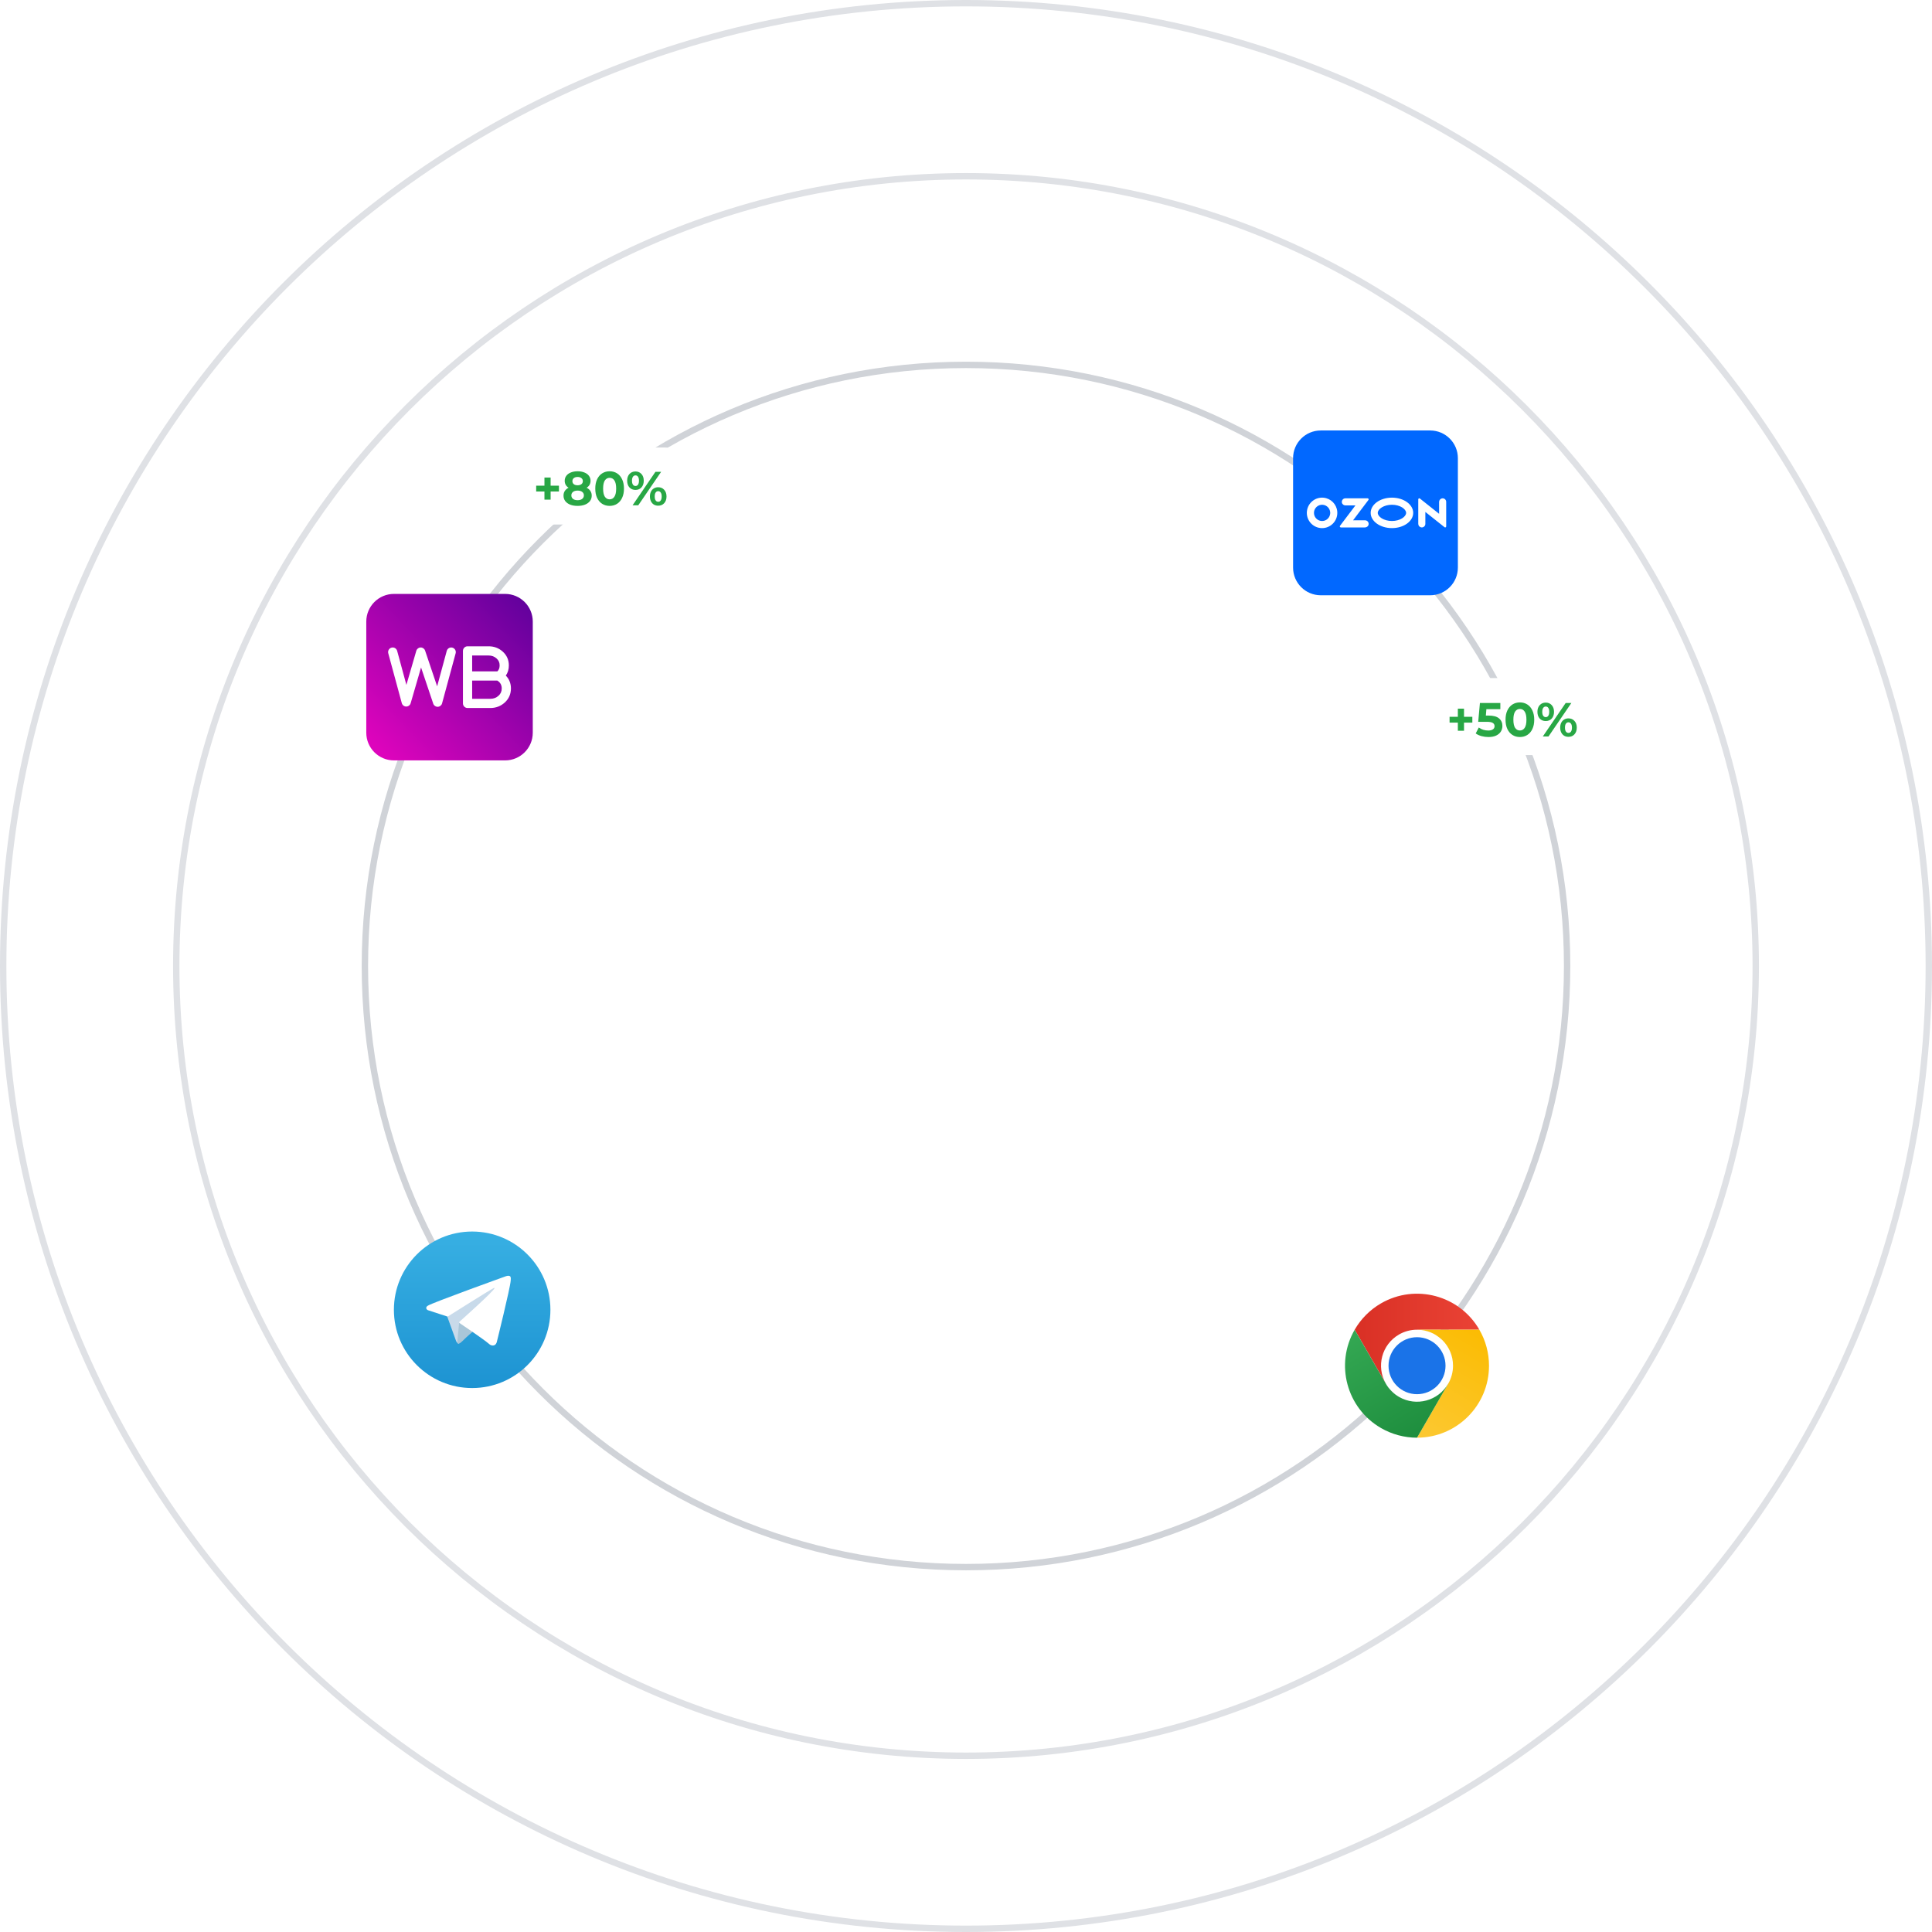 <?xml version="1.0" encoding="UTF-8"?> <svg xmlns="http://www.w3.org/2000/svg" width="2424" height="2424" viewBox="0 0 2424 2424" fill="none"><path d="M1212 1966.2C1628.53 1966.2 1966.2 1628.53 1966.2 1212C1966.2 795.47 1628.53 457.806 1212 457.806C795.471 457.806 457.807 795.47 457.807 1212C457.807 1628.53 795.471 1966.2 1212 1966.2Z" stroke="#D0D3D8" stroke-width="8" stroke-miterlimit="10"></path><path d="M1212 2202.85C1759.23 2202.85 2202.85 1759.23 2202.85 1212C2202.85 664.765 1759.23 221.145 1212 221.145C664.766 221.145 221.145 664.765 221.145 1212C221.145 1759.23 664.766 2202.85 1212 2202.85Z" stroke="#DFE1E5" stroke-width="8" stroke-miterlimit="10"></path><path d="M1212 2420C1879.16 2420 2420 1879.16 2420 1212C2420 544.84 1879.16 4 1212 4C544.84 4 4 544.84 4 1212C4 1879.16 544.84 2420 1212 2420Z" stroke="#DFE1E5" stroke-width="8" stroke-miterlimit="10"></path><g filter="url(#filter0_d_3995_509)"><path d="M834.598 561.478H676.714C666.437 561.478 658.105 569.809 658.105 580.087V639.496C658.105 649.773 666.437 658.105 676.714 658.105H834.598C844.876 658.105 853.207 649.773 853.207 639.496V580.087C853.207 569.809 844.876 561.478 834.598 561.478Z" fill="white"></path></g><path d="M701.28 616.66H690.84V626.86H683.1V616.66H672.72V609.34H683.1V599.14H690.84V609.34H701.28V616.66ZM735.998 611.92C738.078 612.96 739.658 614.32 740.738 616C741.858 617.68 742.418 619.62 742.418 621.82C742.418 624.42 741.678 626.7 740.198 628.66C738.718 630.58 736.638 632.08 733.958 633.16C731.278 634.2 728.178 634.72 724.658 634.72C721.138 634.72 718.038 634.2 715.358 633.16C712.718 632.08 710.658 630.58 709.178 628.66C707.738 626.7 707.018 624.42 707.018 621.82C707.018 619.62 707.558 617.68 708.638 616C709.758 614.32 711.338 612.96 713.378 611.92C711.818 610.96 710.618 609.76 709.778 608.32C708.938 606.84 708.518 605.16 708.518 603.28C708.518 600.84 709.198 598.72 710.558 596.92C711.918 595.12 713.818 593.74 716.258 592.78C718.698 591.78 721.498 591.28 724.658 591.28C727.858 591.28 730.678 591.78 733.118 592.78C735.598 593.74 737.518 595.12 738.878 596.92C740.238 598.72 740.918 600.84 740.918 603.28C740.918 605.16 740.498 606.84 739.658 608.32C738.818 609.76 737.598 610.96 735.998 611.92ZM724.658 598.42C722.698 598.42 721.118 598.9 719.918 599.86C718.758 600.78 718.178 602.06 718.178 603.7C718.178 605.3 718.758 606.56 719.918 607.48C721.078 608.4 722.658 608.86 724.658 608.86C726.658 608.86 728.258 608.4 729.458 607.48C730.658 606.56 731.258 605.3 731.258 603.7C731.258 602.06 730.658 600.78 729.458 599.86C728.258 598.9 726.658 598.42 724.658 598.42ZM724.658 627.58C727.098 627.58 729.018 627.04 730.418 625.96C731.858 624.84 732.578 623.36 732.578 621.52C732.578 619.68 731.858 618.22 730.418 617.14C729.018 616.06 727.098 615.52 724.658 615.52C722.258 615.52 720.358 616.06 718.958 617.14C717.558 618.22 716.858 619.68 716.858 621.52C716.858 623.4 717.558 624.88 718.958 625.96C720.358 627.04 722.258 627.58 724.658 627.58ZM764.867 634.72C761.387 634.72 758.287 633.86 755.567 632.14C752.847 630.42 750.707 627.94 749.147 624.7C747.627 621.42 746.867 617.52 746.867 613C746.867 608.48 747.627 604.6 749.147 601.36C750.707 598.08 752.847 595.58 755.567 593.86C758.287 592.14 761.387 591.28 764.867 591.28C768.347 591.28 771.447 592.14 774.167 593.86C776.887 595.58 779.007 598.08 780.527 601.36C782.087 604.6 782.867 608.48 782.867 613C782.867 617.52 782.087 621.42 780.527 624.7C779.007 627.94 776.887 630.42 774.167 632.14C771.447 633.86 768.347 634.72 764.867 634.72ZM764.867 626.5C767.427 626.5 769.427 625.4 770.867 623.2C772.347 621 773.087 617.6 773.087 613C773.087 608.4 772.347 605 770.867 602.8C769.427 600.6 767.427 599.5 764.867 599.5C762.347 599.5 760.347 600.6 758.867 602.8C757.427 605 756.707 608.4 756.707 613C756.707 617.6 757.427 621 758.867 623.2C760.347 625.4 762.347 626.5 764.867 626.5ZM797.31 614.68C794.23 614.68 791.71 613.64 789.75 611.56C787.83 609.44 786.87 606.62 786.87 603.1C786.87 599.58 787.83 596.78 789.75 594.7C791.71 592.58 794.23 591.52 797.31 591.52C800.39 591.52 802.89 592.58 804.81 594.7C806.73 596.78 807.69 599.58 807.69 603.1C807.69 606.62 806.73 609.44 804.81 611.56C802.89 613.64 800.39 614.68 797.31 614.68ZM822.33 592H829.47L800.79 634H793.65L822.33 592ZM797.31 609.76C798.67 609.76 799.73 609.2 800.49 608.08C801.29 606.96 801.69 605.3 801.69 603.1C801.69 600.9 801.29 599.24 800.49 598.12C799.73 597 798.67 596.44 797.31 596.44C795.99 596.44 794.93 597.02 794.13 598.18C793.33 599.3 792.93 600.94 792.93 603.1C792.93 605.26 793.33 606.92 794.13 608.08C794.93 609.2 795.99 609.76 797.31 609.76ZM825.81 634.48C823.81 634.48 822.01 634.02 820.41 633.1C818.85 632.14 817.63 630.78 816.75 629.02C815.87 627.26 815.43 625.22 815.43 622.9C815.43 620.58 815.87 618.54 816.75 616.78C817.63 615.02 818.85 613.68 820.41 612.76C822.01 611.8 823.81 611.32 825.81 611.32C828.89 611.32 831.39 612.38 833.31 614.5C835.27 616.58 836.25 619.38 836.25 622.9C836.25 626.42 835.27 629.24 833.31 631.36C831.39 633.44 828.89 634.48 825.81 634.48ZM825.81 629.56C827.17 629.56 828.23 629 828.99 627.88C829.79 626.72 830.19 625.06 830.19 622.9C830.19 620.74 829.79 619.1 828.99 617.98C828.23 616.82 827.17 616.24 825.81 616.24C824.49 616.24 823.43 616.8 822.63 617.92C821.83 619.04 821.43 620.7 821.43 622.9C821.43 625.1 821.83 626.76 822.63 627.88C823.43 629 824.49 629.56 825.81 629.56Z" fill="#28A745"></path><g filter="url(#filter1_d_3995_509)"><path d="M1794.39 540.098H1657.1C1637.92 540.098 1622.37 555.65 1622.37 574.835V712.12C1622.37 731.305 1637.92 746.857 1657.1 746.857H1794.39C1813.57 746.857 1829.13 731.305 1829.13 712.12V574.835C1829.13 555.65 1813.57 540.098 1794.39 540.098Z" fill="#0168FF"></path></g><path fill-rule="evenodd" clip-rule="evenodd" d="M1660.75 624.469C1650.25 623.362 1640.84 630.976 1639.73 641.48C1638.62 651.983 1646.24 661.391 1656.74 662.498C1667.25 663.606 1676.65 655.992 1677.76 645.488C1677.9 644.174 1677.9 642.853 1677.77 641.539C1676.86 632.533 1669.75 625.411 1660.75 624.469ZM1660.13 653.599C1654.55 654.346 1649.41 650.432 1648.67 644.849C1647.92 639.265 1651.83 634.132 1657.42 633.386C1663 632.64 1668.13 636.553 1668.88 642.137C1669 643.025 1669 643.925 1668.88 644.819C1668.28 649.39 1664.69 652.99 1660.12 653.599H1660.13ZM1687.99 625.227C1685.53 625.227 1683.53 627.234 1683.54 629.697C1683.54 630.005 1683.58 630.307 1683.63 630.609C1684.06 632.711 1686.01 634.15 1688.16 634.15H1700.57L1681.25 659.71C1680.83 660.272 1680.94 661.072 1681.5 661.492C1681.72 661.658 1681.99 661.747 1682.27 661.752H1712.56C1714.7 661.752 1716.67 660.314 1717.09 658.212C1717.6 655.802 1716.06 653.434 1713.64 652.924C1713.35 652.859 1713.04 652.83 1712.73 652.83H1697.61L1716.91 627.288C1717.34 626.719 1717.23 625.914 1716.66 625.488C1716.44 625.322 1716.17 625.227 1715.89 625.227H1687.99ZM1809.06 625.328C1806.99 625.819 1805.55 627.678 1805.58 629.804V644.653L1781.51 625.499C1780.95 625.061 1780.16 625.15 1779.71 625.707C1779.53 625.932 1779.43 626.216 1779.43 626.506V657.17C1779.4 659.295 1780.85 661.154 1782.91 661.646C1785.32 662.173 1787.69 660.657 1788.23 658.253C1788.3 657.939 1788.33 657.614 1788.33 657.288V642.309L1812.4 661.462C1812.95 661.9 1813.76 661.812 1814.2 661.255C1814.38 661.03 1814.48 660.746 1814.48 660.456V629.679C1814.48 627.216 1812.49 625.221 1810.03 625.221C1809.7 625.221 1809.38 625.257 1809.07 625.328H1809.06ZM1746.4 633.291C1756.58 633.291 1764.19 638.673 1764.19 643.481C1764.19 648.289 1756.58 653.67 1746.4 653.67C1736.22 653.67 1728.61 648.289 1728.61 643.481C1728.61 638.673 1736.22 633.291 1746.4 633.291ZM1746.4 624.369C1731.66 624.369 1719.72 632.924 1719.72 643.481C1719.72 654.038 1731.66 662.593 1746.4 662.593C1761.14 662.593 1773.08 654.038 1773.08 643.481C1773.08 632.924 1761.14 624.369 1746.4 624.369Z" fill="white"></path><g filter="url(#filter2_d_3995_509)"><path d="M633.711 745.151H494.294C475.109 745.151 459.557 760.704 459.557 779.889V919.305C459.557 938.49 475.109 954.043 494.294 954.043H633.711C652.896 954.043 668.448 938.49 668.448 919.305V779.889C668.448 760.704 652.896 745.151 633.711 745.151Z" fill="url(#paint0_linear_3995_509)"></path></g><path d="M567.614 812.585C564.535 811.75 561.361 813.568 560.521 816.652L548.46 861.135L533.35 816.297C532.545 813.905 530.283 812.307 527.749 812.366C525.227 812.419 523.024 814.107 522.32 816.528L509.88 859.318L498.299 816.641C497.464 813.562 494.291 811.738 491.206 812.579C488.127 813.414 486.304 816.587 487.144 819.672L504.113 882.196C504.794 884.694 507.05 886.435 509.637 886.459C512.225 886.476 514.516 884.777 515.238 882.29L528.276 837.446L543.575 882.853C544.369 885.209 546.577 886.784 549.052 886.784C549.111 886.784 549.17 886.784 549.23 886.784C551.776 886.707 553.966 884.978 554.635 882.521L571.675 819.678C572.51 816.599 570.693 813.426 567.608 812.585H567.614Z" fill="white"></path><path d="M634.63 847.653C637.164 844.047 638.437 839.778 638.437 834.894C638.437 828.002 635.88 822.194 630.841 817.617C625.909 813.147 619.941 810.879 613.102 810.879H586.613C583.421 810.879 580.834 813.466 580.834 816.658V882.532C580.834 885.724 583.421 888.311 586.613 888.311H615.18C622.179 888.311 628.277 885.99 633.316 881.413C638.455 876.742 641.054 870.78 641.054 863.692C641.054 857.41 638.775 851.833 634.63 847.653ZM592.391 822.436H613.102C617.034 822.436 620.296 823.662 623.079 826.178C625.672 828.535 626.88 831.3 626.88 834.888C626.88 838.002 625.986 840.37 624.026 842.348H592.391V822.43V822.436ZM625.536 872.864C622.611 875.516 619.325 876.754 615.18 876.754H592.391V853.911H624.002C626.667 855.516 629.497 858.458 629.497 863.692C629.497 867.494 628.242 870.407 625.542 872.864H625.536Z" fill="white"></path><g filter="url(#filter3_d_3995_509)"><path d="M1976.42 850.715H1818.53C1808.26 850.715 1799.93 859.046 1799.93 869.324V928.733C1799.93 939.011 1808.26 947.342 1818.53 947.342H1976.42C1986.7 947.342 1995.03 939.011 1995.03 928.733V869.324C1995.03 859.046 1986.7 850.715 1976.42 850.715Z" fill="white"></path></g><path d="M1847.28 906.66H1836.84V916.86H1829.1V906.66H1818.72V899.34H1829.1V889.14H1836.84V899.34H1847.28V906.66ZM1867.66 897.78C1873.58 897.78 1877.94 898.96 1880.74 901.32C1883.58 903.68 1885 906.84 1885 910.8C1885 913.36 1884.36 915.7 1883.08 917.82C1881.8 919.9 1879.84 921.58 1877.2 922.86C1874.6 924.1 1871.38 924.72 1867.54 924.72C1864.58 924.72 1861.66 924.34 1858.78 923.58C1855.94 922.78 1853.52 921.66 1851.52 920.22L1855.36 912.78C1856.96 913.98 1858.8 914.92 1860.88 915.6C1862.96 916.24 1865.1 916.56 1867.3 916.56C1869.74 916.56 1871.66 916.08 1873.06 915.12C1874.46 914.16 1875.16 912.82 1875.16 911.1C1875.16 909.3 1874.42 907.94 1872.94 907.02C1871.5 906.1 1868.98 905.64 1865.38 905.64H1854.64L1856.8 882H1882.42V889.8H1864.9L1864.24 897.78H1867.66ZM1906.94 924.72C1903.46 924.72 1900.36 923.86 1897.64 922.14C1894.92 920.42 1892.78 917.94 1891.22 914.7C1889.7 911.42 1888.94 907.52 1888.94 903C1888.94 898.48 1889.7 894.6 1891.22 891.36C1892.78 888.08 1894.92 885.58 1897.64 883.86C1900.36 882.14 1903.46 881.28 1906.94 881.28C1910.42 881.28 1913.52 882.14 1916.24 883.86C1918.96 885.58 1921.08 888.08 1922.6 891.36C1924.16 894.6 1924.94 898.48 1924.94 903C1924.94 907.52 1924.16 911.42 1922.6 914.7C1921.08 917.94 1918.96 920.42 1916.24 922.14C1913.52 923.86 1910.42 924.72 1906.94 924.72ZM1906.94 916.5C1909.5 916.5 1911.5 915.4 1912.94 913.2C1914.42 911 1915.16 907.6 1915.16 903C1915.16 898.4 1914.42 895 1912.94 892.8C1911.5 890.6 1909.5 889.5 1906.94 889.5C1904.42 889.5 1902.42 890.6 1900.94 892.8C1899.5 895 1898.78 898.4 1898.78 903C1898.78 907.6 1899.5 911 1900.94 913.2C1902.42 915.4 1904.42 916.5 1906.94 916.5ZM1939.38 904.68C1936.3 904.68 1933.78 903.64 1931.82 901.56C1929.9 899.44 1928.94 896.62 1928.94 893.1C1928.94 889.58 1929.9 886.78 1931.82 884.7C1933.78 882.58 1936.3 881.52 1939.38 881.52C1942.46 881.52 1944.96 882.58 1946.88 884.7C1948.8 886.78 1949.76 889.58 1949.76 893.1C1949.76 896.62 1948.8 899.44 1946.88 901.56C1944.96 903.64 1942.46 904.68 1939.38 904.68ZM1964.4 882H1971.54L1942.86 924H1935.72L1964.4 882ZM1939.38 899.76C1940.74 899.76 1941.8 899.2 1942.56 898.08C1943.36 896.96 1943.76 895.3 1943.76 893.1C1943.76 890.9 1943.36 889.24 1942.56 888.12C1941.8 887 1940.74 886.44 1939.38 886.44C1938.06 886.44 1937 887.02 1936.2 888.18C1935.4 889.3 1935 890.94 1935 893.1C1935 895.26 1935.4 896.92 1936.2 898.08C1937 899.2 1938.06 899.76 1939.38 899.76ZM1967.88 924.48C1965.88 924.48 1964.08 924.02 1962.48 923.1C1960.92 922.14 1959.7 920.78 1958.82 919.02C1957.94 917.26 1957.5 915.22 1957.5 912.9C1957.5 910.58 1957.94 908.54 1958.82 906.78C1959.7 905.02 1960.92 903.68 1962.48 902.76C1964.08 901.8 1965.88 901.32 1967.88 901.32C1970.96 901.32 1973.46 902.38 1975.38 904.5C1977.34 906.58 1978.32 909.38 1978.32 912.9C1978.32 916.42 1977.34 919.24 1975.38 921.36C1973.46 923.44 1970.96 924.48 1967.88 924.48ZM1967.88 919.56C1969.24 919.56 1970.3 919 1971.06 917.88C1971.86 916.72 1972.26 915.06 1972.26 912.9C1972.26 910.74 1971.86 909.1 1971.06 907.98C1970.3 906.82 1969.24 906.24 1967.88 906.24C1966.56 906.24 1965.5 906.8 1964.7 907.92C1963.9 909.04 1963.5 910.7 1963.5 912.9C1963.5 915.1 1963.9 916.76 1964.7 917.88C1965.5 919 1966.56 919.56 1967.88 919.56Z" fill="#28A745"></path><path d="M1777.88 1758.62C1802.83 1758.62 1823.05 1738.4 1823.05 1713.46C1823.05 1688.52 1802.83 1668.3 1777.88 1668.3C1752.94 1668.3 1732.72 1688.52 1732.72 1713.46C1732.72 1738.4 1752.94 1758.62 1777.88 1758.62Z" fill="white"></path><path d="M1777.88 1668.32H1856.1C1831.16 1625.12 1775.94 1610.32 1732.74 1635.25C1719 1643.18 1707.59 1654.59 1699.66 1668.33L1738.77 1736.07L1738.8 1736.05C1726.31 1714.5 1733.65 1686.9 1755.2 1674.4C1762.09 1670.41 1769.92 1668.3 1777.88 1668.32V1668.32Z" fill="url(#paint1_linear_3995_509)"></path><path d="M1777.88 1749.24C1797.63 1749.24 1813.64 1733.23 1813.64 1713.48C1813.64 1693.74 1797.63 1677.73 1777.88 1677.73C1758.13 1677.73 1742.12 1693.74 1742.12 1713.48C1742.12 1733.23 1758.13 1749.24 1777.88 1749.24Z" fill="#1A73E8"></path><path d="M1816.99 1736.08L1777.89 1803.81C1827.76 1803.82 1868.19 1763.39 1868.2 1713.52C1868.2 1697.65 1864.03 1682.07 1856.09 1668.33H1777.87L1777.86 1668.37C1802.78 1668.32 1823.01 1688.48 1823.05 1713.39C1823.07 1721.36 1820.98 1729.19 1816.99 1736.08H1816.99Z" fill="url(#paint2_linear_3995_509)"></path><path d="M1738.77 1736.08L1699.66 1668.34C1674.72 1711.53 1689.51 1766.76 1732.7 1791.71C1746.44 1799.64 1762.03 1803.82 1777.89 1803.82L1817 1736.08L1816.97 1736.06C1804.56 1757.66 1776.98 1765.1 1755.38 1752.69C1748.47 1748.71 1742.74 1742.99 1738.77 1736.08V1736.08Z" fill="url(#paint3_linear_3995_509)"></path><path d="M592.393 1741.52C646.619 1741.52 690.578 1697.56 690.578 1643.34C690.578 1589.11 646.619 1545.15 592.393 1545.15C538.168 1545.15 494.209 1589.11 494.209 1643.34C494.209 1697.56 538.168 1741.52 592.393 1741.52Z" fill="url(#paint4_linear_3995_509)"></path><path d="M560.676 1650.52L572.322 1682.76C572.322 1682.76 573.779 1685.78 575.336 1685.78C576.893 1685.78 600.091 1661.65 600.091 1661.65L625.881 1611.83L561.084 1642.2L560.67 1650.53L560.676 1650.52Z" fill="#C8DAEA"></path><path d="M576.119 1658.79L573.881 1682.55C573.881 1682.55 572.945 1689.83 580.228 1682.55C587.511 1675.27 594.479 1669.66 594.479 1669.66" fill="#A9C6D8"></path><path d="M560.882 1651.66L536.92 1643.85C536.92 1643.85 534.055 1642.69 534.978 1640.06C535.168 1639.51 535.553 1639.05 536.695 1638.26C542.006 1634.56 634.963 1601.15 634.963 1601.15C634.963 1601.15 637.586 1600.26 639.137 1600.85C639.918 1601.09 640.504 1601.73 640.676 1602.53C640.842 1603.22 640.913 1603.94 640.883 1604.65C640.878 1605.26 640.8 1605.83 640.747 1606.72C640.179 1615.86 623.239 1684.04 623.239 1684.04C623.239 1684.04 622.227 1688.03 618.592 1688.16C616.786 1688.22 615.039 1687.55 613.742 1686.29C606.614 1680.16 581.983 1663.6 576.536 1659.96C576.288 1659.79 576.128 1659.52 576.092 1659.22C576.015 1658.84 576.436 1658.37 576.436 1658.37C576.436 1658.37 619.332 1620.24 620.474 1616.23C620.563 1615.92 620.232 1615.77 619.782 1615.91C616.934 1616.96 567.543 1648.15 562.096 1651.59C561.705 1651.7 561.29 1651.73 560.882 1651.66V1651.66Z" fill="white"></path><defs><filter id="filter0_d_3995_509" x="629.765" y="533.138" width="251.782" height="153.307" filterUnits="userSpaceOnUse" color-interpolation-filters="sRGB"><feFlood flood-opacity="0" result="BackgroundImageFix"></feFlood><feColorMatrix in="SourceAlpha" type="matrix" values="0 0 0 0 0 0 0 0 0 0 0 0 0 0 0 0 0 0 127 0" result="hardAlpha"></feColorMatrix><feOffset></feOffset><feGaussianBlur stdDeviation="14.17"></feGaussianBlur><feColorMatrix type="matrix" values="0 0 0 0 0 0 0 0 0 0 0 0 0 0 0 0 0 0 0.15 0"></feColorMatrix><feBlend mode="normal" in2="BackgroundImageFix" result="effect1_dropShadow_3995_509"></feBlend><feBlend mode="normal" in="SourceGraphic" in2="effect1_dropShadow_3995_509" result="shape"></feBlend></filter><filter id="filter1_d_3995_509" x="1594.03" y="511.758" width="263.44" height="263.44" filterUnits="userSpaceOnUse" color-interpolation-filters="sRGB"><feFlood flood-opacity="0" result="BackgroundImageFix"></feFlood><feColorMatrix in="SourceAlpha" type="matrix" values="0 0 0 0 0 0 0 0 0 0 0 0 0 0 0 0 0 0 127 0" result="hardAlpha"></feColorMatrix><feOffset></feOffset><feGaussianBlur stdDeviation="14.17"></feGaussianBlur><feColorMatrix type="matrix" values="0 0 0 0 0 0 0 0 0 0 0 0 0 0 0 0 0 0 0.15 0"></feColorMatrix><feBlend mode="normal" in2="BackgroundImageFix" result="effect1_dropShadow_3995_509"></feBlend><feBlend mode="normal" in="SourceGraphic" in2="effect1_dropShadow_3995_509" result="shape"></feBlend></filter><filter id="filter2_d_3995_509" x="431.217" y="716.811" width="265.571" height="265.572" filterUnits="userSpaceOnUse" color-interpolation-filters="sRGB"><feFlood flood-opacity="0" result="BackgroundImageFix"></feFlood><feColorMatrix in="SourceAlpha" type="matrix" values="0 0 0 0 0 0 0 0 0 0 0 0 0 0 0 0 0 0 127 0" result="hardAlpha"></feColorMatrix><feOffset></feOffset><feGaussianBlur stdDeviation="14.17"></feGaussianBlur><feColorMatrix type="matrix" values="0 0 0 0 0 0 0 0 0 0 0 0 0 0 0 0 0 0 0.15 0"></feColorMatrix><feBlend mode="normal" in2="BackgroundImageFix" result="effect1_dropShadow_3995_509"></feBlend><feBlend mode="normal" in="SourceGraphic" in2="effect1_dropShadow_3995_509" result="shape"></feBlend></filter><filter id="filter3_d_3995_509" x="1771.59" y="822.375" width="251.782" height="153.307" filterUnits="userSpaceOnUse" color-interpolation-filters="sRGB"><feFlood flood-opacity="0" result="BackgroundImageFix"></feFlood><feColorMatrix in="SourceAlpha" type="matrix" values="0 0 0 0 0 0 0 0 0 0 0 0 0 0 0 0 0 0 127 0" result="hardAlpha"></feColorMatrix><feOffset></feOffset><feGaussianBlur stdDeviation="14.17"></feGaussianBlur><feColorMatrix type="matrix" values="0 0 0 0 0 0 0 0 0 0 0 0 0 0 0 0 0 0 0.15 0"></feColorMatrix><feBlend mode="normal" in2="BackgroundImageFix" result="effect1_dropShadow_3995_509"></feBlend><feBlend mode="normal" in="SourceGraphic" in2="effect1_dropShadow_3995_509" result="shape"></feBlend></filter><linearGradient id="paint0_linear_3995_509" x1="660.733" y1="757.295" x2="441.83" y2="966.174" gradientUnits="userSpaceOnUse"><stop stop-color="#63019D"></stop><stop offset="0.86" stop-color="#DD04BC"></stop></linearGradient><linearGradient id="paint1_linear_3995_509" x1="1699.66" y1="1679.61" x2="1856.1" y2="1679.61" gradientUnits="userSpaceOnUse"><stop stop-color="#D93025"></stop><stop offset="1" stop-color="#EA4335"></stop></linearGradient><linearGradient id="paint2_linear_3995_509" x1="1765.55" y1="1802.61" x2="1843.77" y2="1667.13" gradientUnits="userSpaceOnUse"><stop stop-color="#FCC934"></stop><stop offset="1" stop-color="#FBBC04"></stop></linearGradient><linearGradient id="paint3_linear_3995_509" x1="1787.65" y1="1798.17" x2="1709.44" y2="1662.7" gradientUnits="userSpaceOnUse"><stop stop-color="#1E8E3E"></stop><stop offset="1" stop-color="#34A853"></stop></linearGradient><linearGradient id="paint4_linear_3995_509" x1="592.393" y1="1741.52" x2="592.393" y2="1545.15" gradientUnits="userSpaceOnUse"><stop stop-color="#1D93D2"></stop><stop offset="1" stop-color="#38B0E3"></stop></linearGradient></defs></svg> 